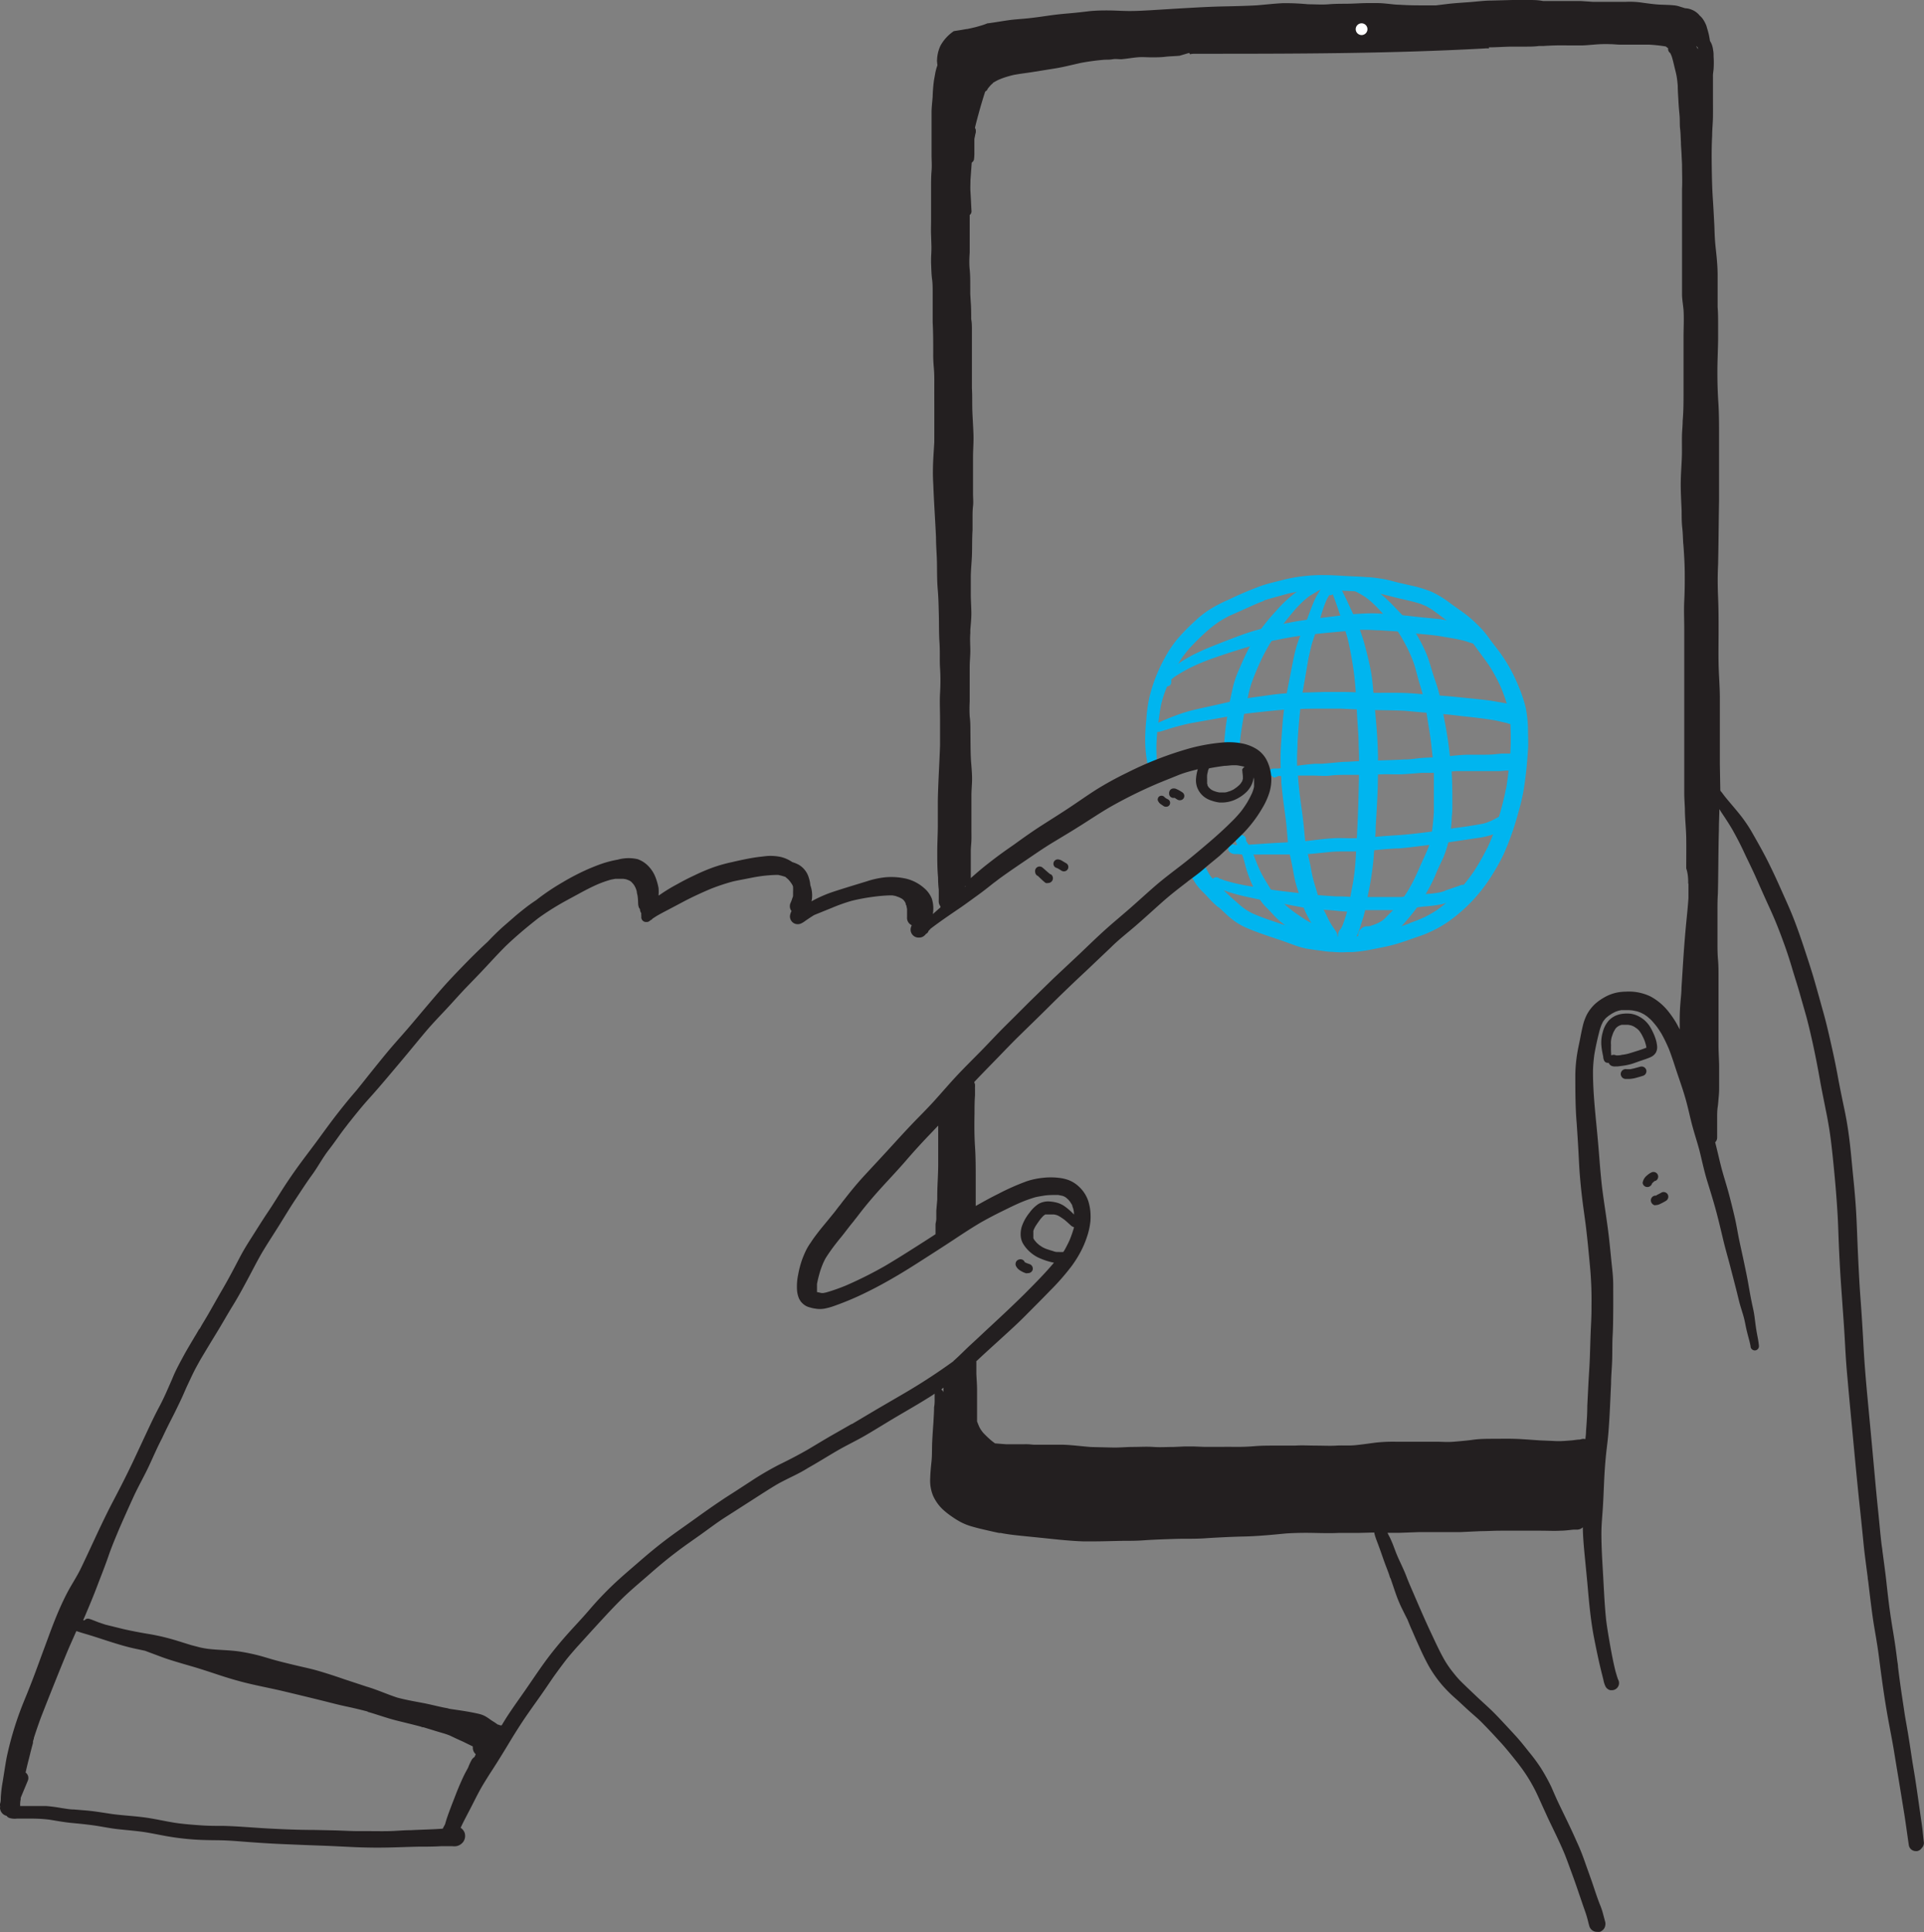 <?xml version="1.0" encoding="UTF-8"?> <svg xmlns="http://www.w3.org/2000/svg" viewBox="0 0 242.68 243.67"><rect x="0" y="0" width="242.68" height="243.67" fill="#808080" stroke="none"/> <defs> <style>.cls-1{fill:#00b5ef;}.cls-2{fill:#231f20;}.cls-3{fill:#fff;}</style> </defs> <g id="Слой_2" data-name="Слой 2"> <g id="Слой_1-2" data-name="Слой 1"> <path class="cls-1" d="M169.35,120.1q-.66,0-1.32-.06c-.56,0-1.12-.11-1.68-.18s-1.06-.14-1.59-.23a11.38,11.38,0,0,1-1.78-.54l-1.51-.54c-1.38-.46-2.78-.91-4.12-1.48a8.37,8.37,0,0,1-2-1.18c-.58-.46-1.1-1-1.65-1.49l0,0-.06,0,0,0,0,0a12.48,12.48,0,0,1-.92-.86c-.29-.31-.57-.63-.88-.93a8.65,8.65,0,0,1-.9-1c-.26-.37-.48-.76-.71-1.14a1.08,1.08,0,0,1,.39-1.46,1.06,1.06,0,0,1,1.45.39,2.1,2.1,0,0,1,.13.26l-.06-.12c.15.28.3.56.47.83s.18.25.28.37.45.47.68.7.53.59.81.87.6.57.9.85l1,.88a9.16,9.16,0,0,0,.86.68c.25.16.51.3.77.44.9.41,1.83.73,2.76,1.05,1.19.4,2.38.79,3.57,1.2.32.1.64.19,1,.26a33.87,33.87,0,0,0,3.47.42h-.09a23.23,23.23,0,0,0,2.36,0,26,26,0,0,0,2.78-.47q.66-.13,1.32-.3c.46-.11.92-.26,1.37-.41l.14,0-.12,0,.25-.09-.12.05,1.22-.43-.08,0,1-.37c.33-.13.65-.28,1-.43.5-.26,1-.54,1.46-.84a15.62,15.62,0,0,0,1.29-1,21.28,21.28,0,0,0,1.65-1.64,24,24,0,0,0,1.76-2.26c.33-.5.63-1,.94-1.55s.54-1,.79-1.47a23.9,23.9,0,0,0,1.07-2.69,40.93,40.93,0,0,0,1.15-4.21l.1-.53,0,.15c.13-.76.23-1.52.32-2.29s.17-1.45.22-2.18a31.47,31.47,0,0,0,0-4.12c0-.45-.09-.89-.17-1.33s-.28-1-.45-1.52-.29-.8-.44-1.19-.34-.78-.53-1.16a20.26,20.26,0,0,0-1.1-1.92c-.38-.55-.78-1.08-1.17-1.61s-.78-1.1-1.22-1.62c-.28-.31-.58-.61-.89-.9s-.63-.52-1-.77-.67-.48-1-.72c-.68-.48-1.33-1-2-1.46l-.64-.37-.7-.29c-.82-.26-1.66-.45-2.51-.64s-1.69-.44-2.55-.62-2-.24-3-.31l-2.93-.14a26.75,26.75,0,0,0-3,0c-.69.06-1.38.15-2.07.28s-1.13.28-1.69.43-1.16.31-1.74.49l-.34.12.12,0c-.75.26-1.47.6-2.19.92s-1.51.68-2.25,1c-.49.26-1,.54-1.43.84s-.79.58-1.17.9a31.85,31.85,0,0,0-2.49,2.44q-.45.54-.87,1.11a23.08,23.08,0,0,0-1.23,2.16,26.19,26.19,0,0,0-1.06,2.57c-.13.4-.24.81-.34,1.22-.13.72-.23,1.44-.33,2.16s-.18,1.53-.22,2.3a16.85,16.85,0,0,0,0,2v.13c0,.27.06.53.1.79l.06.23h0a.61.61,0,0,1,.17.89.71.71,0,0,1-1,.07,1.69,1.69,0,0,1-.37-.73,4.18,4.18,0,0,1-.16-.7,15.4,15.4,0,0,1-.24-2.63,24.11,24.11,0,0,1,.14-2.69,18.7,18.7,0,0,1,.36-2.69,19.74,19.74,0,0,1,2-5.14,14.68,14.68,0,0,1,1.5-2.25c.6-.71,1.24-1.37,1.91-2,.31-.29.62-.58.94-.86l-.09.08A12.46,12.46,0,0,1,153,76.61a18.81,18.81,0,0,1,2-1,44.32,44.32,0,0,1,4.09-1.73c.82-.28,1.68-.48,2.52-.69a19.75,19.75,0,0,1,2.74-.52,20.5,20.5,0,0,1,2.71-.14c.88,0,1.76.06,2.64.11s1.82.07,2.72.15c.47,0,1,.08,1.42.14a11.43,11.43,0,0,1,1.42.26c.43.11.86.23,1.3.33l1.3.3a15.31,15.31,0,0,1,2.75.83A12.93,12.93,0,0,1,183,76.13c.7.51,1.43,1,2.11,1.53.38.31.75.63,1.12,1a12.06,12.06,0,0,1,1,1.05c.29.35.56.72.82,1.09l.77,1a19.52,19.52,0,0,1,1.52,2.27,21.37,21.37,0,0,1,1.23,2.55,18,18,0,0,1,.86,2.57,15.49,15.49,0,0,1,.3,2.81c0,.84.06,1.7,0,2.55s-.13,1.87-.24,2.81-.21,1.71-.36,2.56a27.06,27.06,0,0,1-.66,2.69,34.08,34.08,0,0,1-1.82,5.14,25.45,25.45,0,0,1-1.29,2.35,20.91,20.91,0,0,1-1.58,2.27A19.84,19.84,0,0,1,183,116a13.93,13.93,0,0,1-2.22,1.34c-.38.18-.75.36-1.14.51s-.8.28-1.2.42h0c-.86.3-1.73.62-2.61.86s-1.78.4-2.67.58a19.72,19.72,0,0,1-2.56.36h-.46Z"></path> <path class="cls-1" d="M167.48,119.05a1.07,1.07,0,0,1-.77-.51l-.2-.29c-.2-.3-.41-.6-.6-.92s-.36-.68-.55-1-.42-.75-.61-1.14a10.51,10.51,0,0,1-.48-1.16c-.15-.4-.27-.81-.39-1.21s-.25-.76-.36-1.14c-.25-.83-.37-1.69-.54-2.55s-.38-1.63-.48-2.46-.15-1.74-.24-2.61-.22-1.77-.34-2.66-.22-1.81-.3-2.72l0-.4v0c-.07-.91-.11-1.83-.1-2.74s.07-1.83.14-2.74.12-1.84.23-2.75.26-1.8.43-2.7.32-1.65.48-2.47.34-1.79.55-2.67a15.31,15.31,0,0,1,.89-2.57c.34-.79.64-1.58.94-2.38.17-.46.34-.91.53-1.35a7.46,7.46,0,0,1,.62-1.19,4,4,0,0,1,.47-.61,1.36,1.36,0,0,1,.87-.51.69.69,0,0,1,.62.42.94.94,0,0,1,.06.47v0a.58.58,0,0,1-.64.57h-.05c-.11.18-.22.37-.32.56-.17.4-.32.79-.46,1.2-.33,1-.61,2.11-1,3.15-.17.51-.36,1-.49,1.54s-.26,1.08-.37,1.62l-.45,2.64c-.16.89-.31,1.77-.43,2.66-.24,1.72-.37,3.46-.48,5.2,0,.7-.06,1.39-.06,2.08s0,1.26.09,1.88c.07.78.13,1.56.22,2.34s.21,1.61.32,2.42.2,1.58.27,2.38.15,1.62.31,2.43l0-.14.06.28v0c.1.48.23,1,.33,1.44s.2,1.06.31,1.59.28,1.1.45,1.65.28,1,.44,1.48.29.73.46,1.09l.41.79.35.72a9.78,9.78,0,0,0,.69,1.11c.05.08.11.16.16.25a1,1,0,0,1,.21.76,1,1,0,0,1-.4.7,1.08,1.08,0,0,1-.64.22Z"></path> <path class="cls-1" d="M168.8,118.27a1.15,1.15,0,0,1,.31-1.12l.17-.31c.1-.21.17-.44.25-.66a18.67,18.67,0,0,0,.63-2.18c.09-.46.17-.92.25-1.38s.2-1,.29-1.56c.16-1,.25-2,.31-3s.1-1.9.16-2.85h0V105a.34.34,0,0,1,0,.1c.1-1.82.16-3.63.2-5.45s.09-3.74,0-5.61c0-1.23-.12-2.47-.19-3.71s-.13-2.44-.22-3.66c-.07-.86-.16-1.71-.29-2.56s-.28-1.68-.45-2.51c-.1-.49-.21-1-.35-1.45s-.32-1.06-.5-1.58v0l0-.06v0c-.3-.85-.59-1.7-.89-2.56-.22-.61-.46-1.21-.65-1.83-.12-.37-.16-.9.27-1.08a.56.56,0,0,1,.52,0,1.5,1.5,0,0,1,.24.2,1.56,1.56,0,0,0,.2.16l.07.05h0a.53.53,0,0,1,.29.61.54.54,0,0,1-.21.3c.35.69.69,1.38,1,2.08.4.86.81,1.71,1.16,2.59a20.92,20.92,0,0,1,.83,2.54c.26,1,.49,1.91.68,2.89s.26,1.82.34,2.73.16,1.83.25,2.75c.18,1.89.32,3.77.34,5.67,0,1.47,0,2.93-.06,4.4s-.15,2.86-.23,4.29h0v.16c0,.69-.1,1.39-.15,2.08s-.09,1.5-.17,2.24-.18,1.48-.3,2.21-.27,1.46-.42,2.18c-.08.47-.15.94-.25,1.41a12.06,12.06,0,0,1-.38,1.43c-.15.47-.29.94-.45,1.41a3.47,3.47,0,0,1-.31.68,3.07,3.07,0,0,1-.23.39,1.63,1.63,0,0,1-.39.35,1.48,1.48,0,0,1-.49.16l-.17,0A1.17,1.17,0,0,1,168.8,118.27Z"></path> <path class="cls-1" d="M171.35,118.28a1.16,1.16,0,0,1,.12-.89,1.21,1.21,0,0,1,.84-.57l.27,0c.23,0,.46-.12.69-.19s.39-.16.59-.24l.48-.28.23-.18c.33-.32.64-.67,1-1l0,0,.09-.1,0,0,.05-.06,0,0,0,0c.29-.33.57-.69.85-1s.56-.73.82-1.11a19.79,19.79,0,0,0,1-1.78c.33-.68.62-1.37.93-2.06s.67-1.43.94-2.16c.09-.3.17-.6.23-.9a31.87,31.87,0,0,0,.38-3.37c0-.86,0-1.71,0-2.56s0-1.77,0-2.65c0-.68-.12-1.36-.19-2s-.15-1.5-.26-2.25-.23-1.43-.34-2.15-.22-1.41-.35-2.11-.42-1.66-.67-2.48-.45-1.71-.72-2.55a19.33,19.33,0,0,0-.83-1.93,21.32,21.32,0,0,0-1.22-2.13c-.18-.25-.36-.49-.56-.72l.08.08c-.39-.43-.77-.87-1.15-1.3l0,0,0,0,0,0v0a21.45,21.45,0,0,0-1.69-1.75c-.25-.21-.5-.41-.76-.6a13,13,0,0,0-1.14-.66l-.67-.36-.56-.31h0l0,0,0,0a.72.72,0,0,1-.3-.3.58.58,0,0,1,.08-.58.61.61,0,0,1,.52-.22,1.15,1.15,0,0,1,.35.1h0c.2,0,.4,0,.6,0a.55.55,0,0,1,.49.49c.33.14.66.28,1,.44a8.51,8.51,0,0,1,1.16.7,11.06,11.06,0,0,1,1,.81c.63.57,1.21,1.19,1.79,1.8.33.34.64.67.94,1a10.72,10.72,0,0,1,.76,1.1,19.2,19.2,0,0,1,1.63,3c.44,1,.7,2.15,1.07,3.22.15.43.3.87.43,1.31s.24.86.34,1.3c.19.85.31,1.72.48,2.58s.33,1.75.46,2.63.23,1.85.34,2.77c0,.45.1.9.14,1.35v.06c.06.9.07,1.8.08,2.7,0,.44,0,.88,0,1.31s0,.94-.07,1.41a14.5,14.5,0,0,1-1.09,5.26c-.35.74-.71,1.47-1,2.21a21.07,21.07,0,0,1-1.16,2.27,19.91,19.91,0,0,1-1.4,2.12c-.51.64-1,1.26-1.57,1.87a9.23,9.23,0,0,1-.8.85,5.5,5.5,0,0,1-1,.7,13.69,13.69,0,0,1-2.13.89,1.15,1.15,0,0,1-.31,0A1.2,1.2,0,0,1,171.35,118.28Z"></path> <path class="cls-1" d="M155.31,94.47a1,1,0,0,1-.87-1.12c.06-.69.12-1.38.22-2.06.06-.38.11-.76.16-1.14s.14-.88.22-1.32v0c.16-.76.33-1.52.5-2.29a13.43,13.43,0,0,1,.83-2.3c.33-.78.68-1.56,1.07-2.32.18-.36.4-.71.61-1.06s.44-.73.68-1.08A26.37,26.37,0,0,1,161,77a15.24,15.24,0,0,1,2.61-2.4,12.26,12.26,0,0,1,1.41-.81c.39-.19.79-.34,1.19-.52l.21-.12h0l.14-.1a.56.56,0,0,1,.52,0,.51.51,0,0,1,.21.62,1.09,1.09,0,0,1-.37.4c-.16.13-.35.24-.53.36s-.64.39-1,.6-.56.41-.84.64-.73.69-1.08,1.07a36.44,36.44,0,0,0-2.74,3.55,26.38,26.38,0,0,0-1.49,2.59,33.48,33.48,0,0,0-1.4,3.33,17,17,0,0,0-.44,1.7c-.13.61-.29,1.21-.41,1.81s-.24,1.33-.35,2-.18,1.25-.24,1.87a1,1,0,0,1-1,.89Z"></path> <path class="cls-1" d="M166.87,119l-1.28-.35a7.57,7.57,0,0,1-1.24-.43,8.94,8.94,0,0,1-1.14-.7l-.88-.64-.88-.7a9.14,9.14,0,0,1-.89-.87c-.27-.29-.54-.58-.82-.86a5.53,5.53,0,0,1-.82-1c-.25-.41-.45-.86-.68-1.28a13.69,13.69,0,0,1-.59-1.3,14.28,14.28,0,0,1-.48-1.39c-.13-.47-.24-.94-.39-1.41-.08-.23-.17-.46-.27-.68s-.19-.36-.29-.53a2.26,2.26,0,0,1-.34-.78.71.71,0,0,1,.4-.73.67.67,0,0,1,.52,0h0a.59.59,0,0,1,.37.61s0,0,0,.08h0c.2.3.4.6.57.92a8.28,8.28,0,0,1,.46,1.06c.26.68.52,1.35.84,2,.2.4.42.78.66,1.17s.48.8.73,1.2a4.19,4.19,0,0,0,.26.33c.25.27.53.5.79.76s.52.53.8.79a18,18,0,0,0,1.64,1.23,14.36,14.36,0,0,0,1.24.78l.39.17c.27.08.54.15.81.24l1.18.4a1,1,0,0,1-.4,2A.78.78,0,0,1,166.87,119Z"></path> <path class="cls-1" d="M160.88,98.05l-.2,0a.63.63,0,0,1-.24-.19h0a.46.46,0,0,1-.07-.88,1.4,1.4,0,0,1,.41-.06l.45,0c.77-.08,1.54-.21,2.3-.33s1.58-.21,2.38-.27l.3,0h-.07l.62,0c.9-.07,1.81-.17,2.72-.24h-.07l.26,0h-.12c.61,0,1.23-.07,1.84-.09s1.29,0,1.94-.06c1.25-.06,2.5-.07,3.75-.15h.16c.73,0,1.47-.15,2.2-.2s1.35-.05,2-.09c1.23-.1,2.45-.28,3.69-.31h.94c.3,0,.59,0,.88,0,.54,0,1.08,0,1.61-.06l.84-.08c.33,0,.66,0,1,0l.34,0h-.06a1.15,1.15,0,0,1,.79.12,1.13,1.13,0,0,1,.49.64,1.08,1.08,0,0,1-.88,1.34c-.46.07-.92,0-1.37.06l-.65.05c-.23,0-.46,0-.69,0l-1.5,0c-.55,0-1.1,0-1.65,0s-1.08,0-1.61,0c-.75.06-1.5.17-2.25.22-.35,0-.7,0-1,0s-.73,0-1.09,0c-.77.06-1.53.13-2.3.17s-1.54,0-2.31,0l-2.35.08H170c-.73,0-1.46,0-2.19.09s-1.48,0-2.22,0-1.46,0-2.2,0-1.45.09-2.17.05h0a.45.45,0,0,1-.3.12Z"></path> <path class="cls-1" d="M145.54,92.16a.51.51,0,0,1-.16-.59.47.47,0,0,1,.22-.24h0a.9.9,0,0,1,.21-.08c.42-.16.82-.35,1.23-.52s.79-.32,1.19-.47.83-.3,1.25-.43.87-.25,1.32-.35c.86-.21,1.73-.38,2.59-.58l2.67-.61c.87-.18,1.76-.31,2.64-.43s1.79-.26,2.68-.35,1.86-.13,2.79-.16l2.81-.08c.88,0,1.76,0,2.64,0s1.86.08,2.79.1,1.81,0,2.71,0,1.76,0,2.63.05,1.8.14,2.7.21,1.78.13,2.67.21l2.59.26c.8.09,1.61.16,2.41.28l1.82.32a4.4,4.4,0,0,1,.63.13,2,2,0,0,1,.87.54,1.17,1.17,0,0,1,.09,1.51,1.16,1.16,0,0,1-1.43.31h0c-.49-.1-1-.23-1.46-.33-.79-.14-1.59-.24-2.38-.34s-1.72-.18-2.57-.29c-1.72-.22-3.44-.3-5.16-.47l-1.34-.12c-1.76-.09-3.53-.06-5.29-.14l-2.78-.13c-.89,0-1.77,0-2.65,0-1.56,0-3.11.05-4.66.14-.85.07-1.69.16-2.53.25s-1.81.19-2.71.32-1.74.29-2.6.45l-2.58.46-1.29.23c-.74.16-1.46.35-2.18.55l-1.11.35a5.9,5.9,0,0,1-.6.17,1.24,1.24,0,0,1-.27,0A.52.52,0,0,1,145.54,92.16Z"></path> <path class="cls-1" d="M147.24,86.58a.5.5,0,0,1-.43-.55,2.29,2.29,0,0,1,0-.37,1.48,1.48,0,0,1,.53-1,7.14,7.14,0,0,1,.86-.68c.32-.23.66-.45,1-.66a17.75,17.75,0,0,1,2.15-1.15c.72-.34,1.46-.63,2.19-.92s1.49-.59,2.24-.87,1.51-.56,2.28-.79,1.49-.41,2.25-.58,1.66-.37,2.49-.52c1.56-.3,3.13-.48,4.7-.67.82-.1,1.64-.21,2.46-.3s1.63-.13,2.44-.16,1.61,0,2.41.08,1.53.09,2.29.17,1.57.18,2.36.26,1.53.14,2.29.23a23.23,23.23,0,0,1,2.48.52c.37.09.74.15,1.11.24a4.51,4.51,0,0,1,1,.35,1,1,0,0,1-.78,1.87,3.52,3.52,0,0,1-.43-.13l-.23-.08c-.43-.13-.88-.21-1.32-.31L182,80.29c-1.29-.24-2.61-.29-3.92-.45-.66-.08-1.33-.16-2-.22l-2.07-.13h0c-.55,0-1.11-.06-1.66-.06s-1.16,0-1.73.09h0c-1.61.14-3.21.27-4.81.45-.79.08-1.59.18-2.39.3s-1.58.27-2.36.43l-.43.08c-.62.14-1.24.27-1.85.43s-1.28.35-1.91.54c-1.27.38-2.53.8-3.78,1.23a27.21,27.21,0,0,0-2.9,1.2,22,22,0,0,0-1.94,1.11,4.12,4.12,0,0,0-.41.32l-.11.11,0,0v.15a1.93,1.93,0,0,1,0,.24.5.5,0,0,1-.49.44Z"></path> <path class="cls-1" d="M159.09,107.77c-.63,0-1.27,0-1.9,0-.35,0-.7,0-1-.06l-.45,0a1.08,1.08,0,0,1-.7-.31.53.53,0,0,1,.1-.73.55.55,0,0,1,.23-.11l-.06,0-.05,0h0a.51.51,0,0,1,.53,0h.13c.67,0,1.33,0,2-.06l2.11-.14c1.38-.09,2.76-.14,4.14-.24.67-.06,1.34-.14,2-.22s1.39-.15,2.09-.19,1.39,0,2.08,0,1.35,0,2-.08l2.06-.17h-.11l2.42-.16c1.41-.11,2.81-.29,4.21-.47.69-.1,1.38-.2,2.06-.32s1.4-.19,2.1-.3,1.35-.21,2-.34l.39-.11a7.66,7.66,0,0,0,.93-.4c.3-.15.58-.32.88-.47a.86.86,0,0,1,1.12.46.84.84,0,0,1,0,.66.86.86,0,0,1-.46.46h0l-.75.39q-.42.2-.84.36a9.62,9.62,0,0,1-2.06.47l-2.07.31-2.13.32-2.79.36c-1,.12-1.92.24-2.89.32l-.42,0h.11l-1.13.07c-1.19.1-2.37.24-3.56.31-.6,0-1.2,0-1.79,0s-1.21,0-1.81.06-1.39.14-2.09.21-1.49.1-2.23.11h-4.39Z"></path> <path class="cls-1" d="M171.11,115q-1.16,0-2.31-.12t-2.37-.18c-.73-.06-1.46-.17-2.19-.27L162,114c-.74-.11-1.47-.23-2.21-.37s-1.57-.32-2.36-.49-1.47-.34-2.19-.56l-1.13-.38a5.32,5.32,0,0,1-.69-.3h-.07a.58.58,0,0,1-.58-.64h0s0-.05,0-.07h0a.73.73,0,0,1,.39-.5.6.6,0,0,1,.49,0,1,1,0,0,1,.22.14l.09,0a4.5,4.5,0,0,0,.51.2,22.34,22.34,0,0,0,2.28.57c1.46.27,2.92.51,4.4.71.75.1,1.5.18,2.26.27s1.52.19,2.28.26c1,.09,1.91.15,2.87.21h.08l.33,0h.1c.6,0,1.2.07,1.8.08s1.37,0,2.05,0,1.3,0,1.95,0l.93,0,.92,0c.57-.06,1.13-.15,1.69-.22s1.14-.14,1.72-.18h-.06a11.37,11.37,0,0,0,1.54-.19,6,6,0,0,0,.69-.2l-.09,0,1.78-.61.25-.1a.81.81,0,0,1,1,.43.79.79,0,0,1-.42,1l-.9.3a15.18,15.18,0,0,1-2,.66,15.64,15.64,0,0,1-2.15.29c-.71.06-1.41.19-2.11.3a15.49,15.49,0,0,1-2.25.17h-1.07l-1.12,0c-.55,0-1.1,0-1.65,0Z"></path> <path class="cls-2" d="M129.44,160.58a2.91,2.91,0,0,1-.85-.41,1.27,1.27,0,0,1-.47-.58.65.65,0,0,1,.07-.51.61.61,0,0,1,.38-.25h0a.58.58,0,0,1,.7.38h0l.05,0,.19.09.37.13a.6.6,0,0,1,.36.75.61.61,0,0,1-.56.38Z"></path> <path class="cls-2" d="M131.87,111.34a7.34,7.34,0,0,1-.6-.53l-.25-.24-.09-.09a1,1,0,0,1-.17-.1.6.6,0,0,1-.19-.45v0s0,.06,0,.08a.87.87,0,0,1,0-.28.57.57,0,0,1,.88-.35c.18.14.35.3.52.45s.34.3.52.43l.06,0a.61.61,0,0,1,.16.83.63.63,0,0,1-.52.27A.5.5,0,0,1,131.87,111.34Z"></path> <path class="cls-2" d="M133.9,109.81l-.35-.22-.23-.12a.55.55,0,0,1,.08-1.09,1.11,1.11,0,0,1,.58.19l.54.32a.55.55,0,0,1-.31,1A.56.56,0,0,1,133.9,109.81Z"></path> <path class="cls-2" d="M148.52,100.85l-.36-.23-.06,0a.55.55,0,0,1-.63-.43h0a.17.17,0,0,0,0-.07h0a.63.63,0,0,1,.06-.38.53.53,0,0,1,.41-.3.79.79,0,0,1,.43.06,4.86,4.86,0,0,1,.77.43.54.54,0,0,1,.15.75.54.54,0,0,1-.45.24A.61.61,0,0,1,148.52,100.85Z"></path> <path class="cls-2" d="M146.82,101.69l-.37-.25a1,1,0,0,1-.42-.53.52.52,0,0,1,.15-.44.51.51,0,0,1,.65,0,.28.28,0,0,1,.09.1l.19.13.21.11a.5.5,0,0,1,.22.66.48.48,0,0,1-.44.27A.57.57,0,0,1,146.82,101.69Z"></path> <path class="cls-2" d="M203.17,134.37a.89.89,0,0,1-.27-.34.51.51,0,0,1-.53-.21,1.29,1.29,0,0,1-.15-.48c0-.15-.06-.31-.08-.47A8.46,8.46,0,0,1,202,132a4.73,4.73,0,0,1,.16-1.83,3.46,3.46,0,0,1,.81-1.52,2.88,2.88,0,0,1,.79-.55,3.2,3.2,0,0,1,1-.26,4.49,4.49,0,0,1,.9,0,3.24,3.24,0,0,1,.93.28,4,4,0,0,1,.81.52,3.9,3.9,0,0,1,.66.75,7.1,7.1,0,0,1,.44.81,6.41,6.41,0,0,1,.34.86,4.16,4.16,0,0,1,.18.92,1.4,1.4,0,0,1-.17.78,1.46,1.46,0,0,1-.68.57c-.4.18-.82.31-1.23.45s-.74.27-1.12.39a7.71,7.71,0,0,1-1.16.24l-.62.08-.28,0A1,1,0,0,1,203.17,134.37Zm.06-1.27a.71.71,0,0,1,.62,0c.24,0,.48,0,.71-.07a5.32,5.32,0,0,0,.78-.14c.37-.1.75-.23,1.11-.34s.77-.25,1.15-.4l.06,0a.15.15,0,0,1,0-.07,2.71,2.71,0,0,0-.09-.41,4.76,4.76,0,0,0-.19-.57c-.1-.23-.21-.45-.33-.67a4.38,4.38,0,0,0-.28-.42l-.09-.1a2.09,2.09,0,0,0-.22-.2l-.29-.2a2.1,2.1,0,0,0-.26-.13l-.19-.07-.35-.07c-.13,0-.26,0-.4,0h-.19l-.23,0-.22.07-.2.1-.12.08-.14.12-.11.13-.09.15c-.07.12-.14.25-.2.38l-.18.51a4,4,0,0,0-.09.48,3.27,3.27,0,0,0,0,.54A12.4,12.4,0,0,0,203.23,133.1Z"></path> <path class="cls-2" d="M205,136.07a.64.64,0,0,1-.57-.67.63.63,0,0,1,.75-.56h0l.15,0,.31,0,.46-.1.77-.21a.62.62,0,0,1,.77.38.61.61,0,0,1-.39.76c-.36.11-.72.22-1.09.31a4.34,4.34,0,0,1-.63.09l-.25,0Z"></path> <path class="cls-2" d="M207.19,149.18a1.45,1.45,0,0,1,.54-.93,2.22,2.22,0,0,1,.57-.39.59.59,0,0,1,.52,1.06l-.06,0-.12.07-.15.14a1.14,1.14,0,0,0-.11.11v0a.62.62,0,0,1-.56.46h0A.6.6,0,0,1,207.19,149.18Z"></path> <path class="cls-2" d="M208.72,152a.65.65,0,0,1-.48-.5.6.6,0,0,1,.56-.72h.08l0,0,0,0h0l.07,0-.07,0h0l.13-.06-.07,0a5.54,5.54,0,0,0,.64-.33.6.6,0,0,1,.79.27.61.61,0,0,1-.27.8,6.88,6.88,0,0,1-.66.35,1.3,1.3,0,0,1-.58.17Z"></path> <path class="cls-2" d="M242.67,232.41v0c-.06-.5-.11-1-.16-1.49s-.15-1.13-.23-1.69c-.14-1-.29-2.06-.44-3.09-.1-.69-.2-1.38-.31-2.07s-.23-1.38-.34-2.07c-.2-1.31-.39-2.63-.62-3.94-.11-.64-.23-1.28-.33-1.92l-.3-2c-.2-1.31-.38-2.63-.54-3.94h0c0-.31-.08-.61-.11-.91h0c-.14-1.14-.3-2.27-.49-3.4s-.38-2.35-.53-3.52-.25-2.13-.37-3.19-.3-2.34-.45-3.51a.68.68,0,0,1,0,.14c0-.37-.09-.74-.13-1.1-.15-1.28-.26-2.56-.39-3.84-.15-1.43-.29-2.87-.42-4.31-.25-2.74-.5-5.49-.76-8.23s-.55-5.72-.7-8.6c-.08-1.48-.17-3-.27-4.45s-.2-2.68-.27-4-.15-2.89-.21-4.34-.1-2.73-.18-4.1-.2-2.76-.34-4.14-.26-2.76-.41-4.14-.37-2.92-.67-4.37-.6-2.84-.86-4.27-.52-2.67-.82-4-.62-2.76-1-4.12-.74-2.67-1.12-4-.83-2.69-1.26-4-.88-2.61-1.38-3.9-1.1-2.58-1.67-3.86-1.11-2.44-1.72-3.64-1.32-2.44-2-3.63a19.55,19.55,0,0,0-1.1-1.64c-.41-.54-.85-1.06-1.28-1.57s-.86-1-1.28-1.58l-.22-.27-.06-3.27c0-1.42,0-2.84,0-4.26s0-2.78,0-4.18-.13-2.84-.16-4.27,0-2.81,0-4.21,0-2.76-.06-4.14-.07-2.8,0-4.21c.06-2.67.07-5.34.12-8,0-1.41,0-2.81,0-4.22s0-2.72,0-4.09,0-2.74-.09-4.11-.12-2.57-.12-3.86.07-2.68.09-4c0-.68,0-1.35,0-2s0-1.44-.06-2.16c0-1.33,0-2.65,0-4,0-.75-.05-1.5-.12-2.26s-.15-1.34-.2-2-.07-1.29-.09-1.93l-.09-1.7c-.05-1.06-.14-2.11-.18-3.17s-.06-2.21-.07-3.31,0-2.17.06-3.26c0-.79.09-1.57.1-2.36s0-1.69,0-2.54,0-1.48,0-2.21V9.52c0-.27.06-.53.08-.8a12.37,12.37,0,0,0,0-1.61c0-.26,0-.53-.06-.79a2.91,2.91,0,0,0-.21-.82,3.9,3.9,0,0,0-.19-.35,8.86,8.86,0,0,0-.37-1.62,2.27,2.27,0,0,0-.17-.5,3.85,3.85,0,0,0-.39-.68,2.4,2.4,0,0,0-.38-.4l-.07-.09a2.47,2.47,0,0,0-.88-.62,2.4,2.4,0,0,0-.87-.2l-.74-.23a2.88,2.88,0,0,0-.71-.14c-.6-.06-1.2-.06-1.8-.09s-1.38-.14-2.07-.23a10.74,10.74,0,0,0-2.12-.12c-.71,0-1.43,0-2.14,0s-1.39,0-2.08,0L199.41.13c-.53,0-1.06,0-1.59,0l-1.7,0c-.46,0-.92,0-1.39,0h-.1C194,0,193.41,0,192.8,0l-2,0-2.67.07c-.88,0-1.77.12-2.66.19s-1.82.12-2.73.22l-1.64.2-1,0c-1.18,0-2.36,0-3.53-.08-.53,0-1.06-.08-1.58-.13s-.86-.08-1.28-.08l-1.22,0c-.82,0-1.64.07-2.46.08s-1.64,0-2.46.07-1.71,0-2.56,0a30.44,30.44,0,0,0-3.17-.14c-1.1.05-2.19.18-3.29.27-1.41.08-2.83.11-4.24.14s-2.78.1-4.17.18c-1.68.09-3.36.2-5,.3-.88.05-1.76.1-2.64.1s-1.67-.06-2.5-.07-1.84,0-2.76.11-1.64.19-2.47.26-1.68.16-2.51.28-1.66.24-2.49.33-1.72.13-2.57.25-1.72.28-2.59.39h-.06a7.51,7.51,0,0,1-.75.27l-.63.18c-.39.1-.78.19-1.18.27h0l-.08,0-.62.11-1,.16-.13.1a5.24,5.24,0,0,0-1.55,1.76,4.59,4.59,0,0,0-.34,1.07,5.17,5.17,0,0,0-.07.55.65.65,0,0,0,0,.13.51.51,0,0,0,0,.25,2.21,2.21,0,0,0,.12.68,1.09,1.09,0,0,1,0,.18c0,.54,0,1.07,0,1.61s0,1,0,1.58c0,.34,0,.68,0,1s0,.76,0,1.14c0,.84,0,1.68,0,2.53s.06,1.66.07,2.5,0,1.66-.09,2.49c0,1.11-.12,2.22-.14,3.34s0,2.24,0,3.35-.13,2.12-.16,3.18,0,2.22,0,3.33,0,2.1,0,3.15,0,2.13,0,3.2,0,2.21,0,3.31-.06,2.29-.11,3.43-.07,2.14,0,3.21,0,2.24,0,3.36-.11,2.31-.17,3.46-.07,2.2,0,3.3c.08,2.21.24,4.42.34,6.64,0,1.06.1,2.13.12,3.19s0,2.26.1,3.39.11,2.16.14,3.24,0,2.31.08,3.46,0,2.15.07,3.23.06,2.1,0,3.16,0,2.16,0,3.25,0,2.23,0,3.35c-.08,2.29-.23,4.57-.28,6.86,0,1.07,0,2.14,0,3.21s-.07,2.2-.07,3.31,0,2.16.1,3.25q0,.78.09,1.56c0,.39,0,.78,0,1.18a.61.61,0,0,0,0,.14,1.06,1.06,0,0,0,.21.76v.14l-.17.14-.79.7v0a4.08,4.08,0,0,0-.12-1.93,3.38,3.38,0,0,0-.93-1.31,5.31,5.31,0,0,0-2.29-1.22,8.54,8.54,0,0,0-2.57-.19,11.2,11.2,0,0,0-2.43.52l-2.26.69c-.79.25-1.58.49-2.36.76a16.89,16.89,0,0,0-2.22,1l-.12.07.06-.37a3.75,3.75,0,0,0-.21-1.66h0a3.88,3.88,0,0,0-.18-.9,2.81,2.81,0,0,0-1.29-1.69,4.75,4.75,0,0,0-.81-.33,4.36,4.36,0,0,0-1.46-.65,6.36,6.36,0,0,0-1.37-.13c-.4,0-.79.07-1.19.11s-.82.11-1.23.18c-.78.14-1.56.31-2.33.49a19.35,19.35,0,0,0-2.37.66,24.48,24.48,0,0,0-2.36,1c-.76.35-1.51.74-2.24,1.15a20.87,20.87,0,0,0-2.13,1.3l-.18.12v-.1a6.11,6.11,0,0,0,0-.74c0-.18-.06-.36-.1-.55a7.25,7.25,0,0,0-.27-.87,4.14,4.14,0,0,0-.91-1.45,3.46,3.46,0,0,0-1.37-.89,5.12,5.12,0,0,0-2.49.06,14.16,14.16,0,0,0-1.79.44c-.61.2-1.21.44-1.81.69a29.07,29.07,0,0,0-3.33,1.71,28.67,28.67,0,0,0-3.27,2.19l-.07.06c-.3.2-.58.39-.87.6l-.14.1-.35.27c-.5.39-1,.79-1.48,1.21l-1.39,1.21c-.47.42-.91.85-1.36,1.3l-.58.6c-.77.71-1.52,1.44-2.26,2.18-.88.9-1.76,1.8-2.62,2.73s-1.77,2-2.62,3-1.68,2-2.54,3-1.67,1.88-2.48,2.85-1.73,2.12-2.59,3.19c-.45.58-.92,1.15-1.37,1.72l-.13.15c-.8.92-1.57,1.87-2.32,2.83s-1.55,2.06-2.31,3.1-1.5,2-2.24,3-1.5,2.09-2.2,3.17-1.3,2.08-2,3.12-1.37,2.12-2.05,3.19c-.34.53-.68,1.07-1,1.62s-.58,1.06-.86,1.59c-.58,1.11-1.17,2.22-1.8,3.3s-1.24,2.18-1.87,3.27c-.26.45-.53.89-.8,1.34l-.17.31.07-.12-.18.3,0-.06-.54.93.06-.12c-.53.91-1.08,1.8-1.58,2.73s-1,1.84-1.37,2.79c-.52,1.17-1,2.33-1.61,3.47s-1.1,2.19-1.62,3.3-1.06,2.27-1.59,3.4-1.14,2.36-1.74,3.53-1.11,2.11-1.64,3.18-1.08,2.23-1.6,3.35-1.11,2.39-1.68,3.58S9,199.85,8.41,201s-1.06,2.23-1.52,3.38-.84,2.23-1.26,3.35-.87,2.38-1.32,3.57S3.46,213.49,3,214.6a41.42,41.42,0,0,0-2.15,7c-.22,1.14-.37,2.3-.57,3.44-.09.53-.14,1.07-.18,1.61,0,.26,0,.52-.08.79s0,.28,0,.41a.19.19,0,0,1,0,.08v0H0A1.07,1.07,0,0,0,.83,229h0a.72.72,0,0,0,.3.25,2.28,2.28,0,0,0,1,.1l.84,0c.37,0,.75,0,1.12,0a18.7,18.7,0,0,1,2.12.13c1,.16,1.89.33,2.85.42s1.86.18,2.79.31,2,.36,3,.47,2,.19,3,.32,2.16.39,3.25.58a32.19,32.19,0,0,0,3.4.41c1,.07,2,.08,2.94.09s1.78.06,2.67.13c1.88.15,3.76.28,5.65.36l2.9.12,2.73.1,2.93.14c1,.05,1.92.07,2.88.08h.57c1.7,0,3.39-.09,5.09-.12.93,0,1.85,0,2.77-.06l1.27,0h.14a2,2,0,0,0,.49,0,1.39,1.39,0,0,0,.93-.59,1.31,1.31,0,0,0,.15-1.09,1.29,1.29,0,0,0-.51-.64l.24-.51c.26-.52.54-1.05.81-1.57.53-1,1.05-2.1,1.63-3.11.42-.71.86-1.41,1.31-2.1.74-1.14,1.45-2.3,2.15-3.46s1.46-2.37,2.25-3.51,1.59-2.23,2.36-3.36c.4-.58.78-1.16,1.2-1.74s.82-1.12,1.24-1.67,1.11-1.35,1.7-2l1.76-1.94c1.15-1.25,2.28-2.5,3.48-3.7s2.34-2.13,3.54-3.18,2.32-2,3.53-2.91c1-.77,2.09-1.51,3.14-2.26s2-1.48,3.1-2.18,2.15-1.38,3.23-2.07,2.1-1.36,3.17-2l.35-.2c.6-.32,1.21-.62,1.82-.92s1.22-.62,1.82-1c1.23-.69,2.42-1.44,3.64-2.15S108,181.7,109.2,181s2.49-1.51,3.74-2.25,2.36-1.37,3.52-2.08c.48-.3,1-.6,1.43-.91a1.49,1.49,0,0,0,0,.21s0,.05,0,.08a1.94,1.94,0,0,0,0,.24h0v0a.31.31,0,0,0,0,.1v.06c0,.34,0,.67-.07,1,0,.62-.05,1.24-.08,1.87-.06.84-.12,1.69-.16,2.54s0,1.66-.09,2.49-.14,1.39-.16,2.08a5,5,0,0,0,.36,2.2,5.57,5.57,0,0,0,.62,1.05,5.48,5.48,0,0,0,.88.92,9.65,9.65,0,0,0,.9.68,9.9,9.9,0,0,0,1.12.69,7.33,7.33,0,0,0,1.27.51c.41.12.82.23,1.24.33.77.18,1.53.36,2.31.52h.2c.86.17,1.74.27,2.62.36l2.67.27c1.71.18,3.41.37,5.13.43h1.13c1.31,0,2.63-.05,3.94-.07.82,0,1.64,0,2.47-.06s1.68-.1,2.52-.13,1.81-.07,2.71-.07,1.72,0,2.58-.06,1.66-.1,2.49-.14,1.7-.07,2.56-.09,1.77-.08,2.65-.15,1.68-.15,2.52-.23c1.1-.07,2.19-.09,3.29-.07s2.28.06,3.42,0l2.52,0,1.9-.05a.3.3,0,0,0,0,.1,9,9,0,0,0,.28.88c.12.31.23.61.34.91.23.62.44,1.25.66,1.86s.44,1.13.63,1.7c0,.08.05.15.07.23a1,1,0,0,0,.08.14c.08.25.17.51.26.77.22.65.43,1.3.69,1.94.13.31.26.62.41.93l.46.93.3.59c.2.48.4,1,.61,1.44.32.76.66,1.51,1,2.26s.73,1.55,1.15,2.29a15.62,15.62,0,0,0,1.57,2.22,16.81,16.81,0,0,0,1.79,1.79c.61.55,1.21,1.13,1.83,1.68s1.16,1,1.71,1.59c.38.38.75.78,1.12,1.17l1.16,1.26c.72.82,1.4,1.67,2.07,2.52l.11.15h0a20.08,20.08,0,0,1,1.42,2.12c.21.37.42.75.61,1.13s.38.8.56,1.2c.33.74.67,1.47,1,2.2.72,1.52,1.47,3,2.12,4.57.29.72.55,1.46.82,2.19s.53,1.46.78,2.19.47,1.37.7,2.05l.33.94c.1.3.19.6.27.91s.13.53.21.8a1,1,0,0,0,1,.71,1.25,1.25,0,0,0,.32,0,1.06,1.06,0,0,0,.6-.52,1.14,1.14,0,0,0,.06-.81c-.13-.46-.24-.93-.38-1.38s-.29-.76-.43-1.15c-.33-.88-.61-1.79-.92-2.67s-.57-1.59-.85-2.39-.62-1.66-1-2.47c-.68-1.56-1.44-3.08-2.18-4.62-.36-.74-.68-1.49-1-2.23a23.91,23.91,0,0,0-1.31-2.38,21.63,21.63,0,0,0-1.51-2.05c-.51-.64-1-1.27-1.55-1.88s-1.12-1.22-1.68-1.82-1.14-1.22-1.75-1.79-1.2-1.1-1.79-1.66-1.14-1.08-1.7-1.63-.8-.87-1.17-1.33-.74-1-1.07-1.57c-.61-1.08-1.12-2.21-1.65-3.33-.73-1.55-1.41-3.12-2.09-4.7-.34-.8-.7-1.59-1-2.38s-.65-1.51-1-2.27-.52-1.31-.8-2c-.15-.35-.3-.7-.47-1l-.14-.29,1.46,0,2.5-.09c.73,0,1.47,0,2.2,0,1,0,2,0,3,0l2.58-.12c.84,0,1.68-.06,2.51-.06s1.7,0,2.55,0,1.7,0,2.55,0,1.65.05,2.48,0c.54,0,1.08-.08,1.62-.13h.48a1.09,1.09,0,0,0,.71-.3l0,0c0,.86.07,1.72.14,2.58.16,1.76.35,3.51.5,5.27.09,1,.18,2,.3,3s.27,2.06.47,3.08.41,2.05.64,3.08q.17.75.36,1.5l.18.72a3.22,3.22,0,0,0,.26.83.93.93,0,0,0,.62.49l.19,0a.93.93,0,0,0,.51-.16.9.9,0,0,0,.26-1.22c-.12-.34-.21-.67-.31-1-.26-1.05-.47-2.12-.66-3.19s-.38-2.17-.52-3.26c-.19-1.8-.27-3.61-.37-5.41s-.23-3.67-.23-5.51c0-1.08.11-2.16.18-3.24s.11-2.2.16-3.3.11-2,.21-3.08.25-2.05.33-3.07c.17-2.07.24-4.14.34-6.21,0-1,.11-2,.14-3.05s0-2,.06-3.06.06-2.06.07-3.09,0-2.18,0-3.27-.13-2-.23-3-.2-2.06-.32-3.08c-.24-2.06-.59-4.11-.85-6.16-.09-.77-.16-1.54-.23-2.3-.09-1.06-.17-2.11-.26-3.17s-.19-2.07-.29-3.1c-.19-2-.37-4-.37-6,0-.73.07-1.45.16-2.17.18-1.08.42-2.15.7-3.2.06-.2.13-.39.2-.59l.19-.4a2.48,2.48,0,0,1,.19-.26,2.62,2.62,0,0,1,.22-.25l.29-.24.42-.28a5.28,5.28,0,0,1,.53-.27l.33-.11.34-.07c.22,0,.43,0,.65,0s.59,0,.88.06l.48.1.4.14.46.23.39.27.47.41c.23.24.44.49.65.75s.47.67.68,1a20,20,0,0,1,.91,1.86c.43,1.07.76,2.18,1.13,3.27s.77,2.23,1.08,3.37.51,2.15.8,3.21.6,2,.87,3c.33,1.31.6,2.64,1,3.93s.8,2.58,1.15,3.89c.3,1.14.57,2.28.84,3.42s.58,2.19.87,3.29c.21.83.43,1.65.64,2.48.17.65.33,1.31.5,2s.37,1.25.55,1.88.24,1.06.36,1.6.25,1,.39,1.54c.06.24.12.48.16.72a.2.2,0,0,0,0,.07v0a.55.55,0,0,0,.62.42.54.54,0,0,0,.43-.55v0h0a9.87,9.87,0,0,0-.16-1.09c-.08-.42-.16-.84-.22-1.26s-.12-.91-.18-1.37-.15-.88-.25-1.32c-.2-.91-.36-1.82-.52-2.74s-.35-1.81-.54-2.72-.42-1.91-.62-2.87-.36-2-.58-2.93-.48-2-.75-3-.58-1.95-.85-2.94-.55-2.3-.85-3.45a.84.84,0,0,0,.25-.6c0-.73,0-1.45,0-2.18h0l0-.27h0c0-.47,0-.94.07-1.41s.08-.81.12-1.22a10.8,10.8,0,0,0,.06-1.27c0-.85,0-1.7,0-2.55s-.08-1.84-.08-2.75,0-1.82,0-2.72c0-.64,0-1.27,0-1.91l0-2c0-.71,0-1.41,0-2.12s0-1.34-.06-2-.07-1.34-.07-2,0-1.45,0-2.17,0-1.34,0-2,0-1.44.05-2.16c.07-2.69.05-5.38.13-8.07,0-.87.05-1.75.06-2.62.14.23.28.45.43.67.42.63.83,1.26,1.21,1.91.51.91,1,1.84,1.43,2.77s1,2.06,1.47,3.11.84,1.9,1.27,2.85.86,1.87,1.26,2.83.79,2,1.15,3,.68,2,1,3.08.63,2,.91,3,.61,2.11.9,3.17c.66,2.55,1.19,5.14,1.65,7.74.23,1.3.5,2.58.75,3.86.15.72.28,1.43.4,2.16s.18,1.21.26,1.82c.18,1.51.33,3,.47,4.53s.24,2.85.33,4.27.12,2.77.18,4.16.13,2.79.22,4.18.19,2.67.28,4c.11,1.5.21,3,.29,4.5s.17,2.77.3,4.16c.25,2.87.53,5.74.8,8.62s.53,5.57.83,8.35c.14,1.31.27,2.62.4,3.93s.34,2.81.52,4.21h0c0,.19.05.38.07.56l.24,2c.16,1.29.32,2.58.54,3.86s.43,2.53.59,3.79c.33,2.58.68,5.17,1.15,7.73.24,1.33.51,2.65.73,4s.43,2.62.65,3.94l.66,4.06c.2,1.29.37,2.58.56,3.86a.89.89,0,0,0,.88.73l.16,0a.89.89,0,0,0,.57-.37A.94.94,0,0,0,242.67,232.41ZM125.12,10.5l-.05.05h0Zm-3.4,101.23h.08l-.09.08A.22.22,0,0,0,121.72,111.73Zm-1.2-24.49c0-.15,0-.3,0-.46,0-.49,0-1,0-1.47,0,.55,0,1.1,0,1.65s0,1.09,0,1.64,0,1,0,1.45c0-.76,0-1.51,0-2.27Zm-40.83,24h0ZM59.85,221.58a1.17,1.17,0,0,0-.35.35,7.58,7.58,0,0,0-.46,1l-.31.57c-.23.43-.43.88-.63,1.33-.41.91-.74,1.84-1.11,2.76-.17.46-.35.92-.51,1.38s-.24.72-.34,1.09l-.3.56c-1.34.1-2.68.12-4,.19-.94,0-1.87.1-2.8.12s-1.78,0-2.66,0l-1.07,0c-1,0-2-.06-2.94-.09l-2.76-.06c-1.9,0-3.81-.08-5.71-.18s-3.77-.28-5.65-.33c-.92,0-1.84,0-2.76-.06s-1.95-.14-2.92-.26l-.49-.07h0c-1.34-.21-2.65-.53-4-.7s-2.6-.23-3.89-.4c-1.09-.16-2.17-.35-3.26-.45l-1.6-.13c-.53,0-1.05-.11-1.57-.18a19,19,0,0,0-2-.26c-.65,0-1.31,0-2,0H3.54c-.34,0-.67,0-1,0,0-.28,0-.55.07-.82a1.55,1.55,0,0,1,0-.21l.18-.44c.24-.58.49-1.16.73-1.75a.86.86,0,0,0-.29-1c.13-.6.27-1.19.43-1.78.1-.41.2-.83.31-1.24.06-.24.13-.48.19-.72,0-.05,0-.11,0-.16s.07-.26.11-.38v0h0v-.07c.26-.82.54-1.63.83-2.43.19-.5.39-1,.58-1.49.92-2.33,1.85-4.66,2.82-7,.16-.38.33-.77.5-1.15l.63-1.42.25.08c.45.15.92.28,1.38.42.92.28,1.83.59,2.75.88s2,.62,3.09.85l1.18.25,1.5.56c.47.18.93.35,1.39.5s.88.28,1.32.41c.85.26,1.7.49,2.54.75s1.77.57,2.65.86,1.87.59,2.82.84c1.75.46,3.55.78,5.31,1.2s3.54.85,5.31,1.29c.86.22,1.71.44,2.57.62s1.85.42,2.77.66l-.15,0,.44.12-.15,0,.14,0c1.1.33,2.19.72,3.31,1s2.1.51,3.14.79l-.07,0,.2.05h0l.09,0,1.73.53c.53.16,1.07.3,1.59.51l.8.38.86.39,1.25.61a1.48,1.48,0,0,0,0,.21,1.07,1.07,0,0,0,.37.77ZM119,175.89a1.06,1.06,0,0,0,0-.31.56.56,0,0,0-.28-.34L119,175C119,175.29,119,175.59,119,175.89Zm1.27-4.23a75.39,75.39,0,0,1-6.33,4.12l-3.33,1.94-3.15,1.87h0l-.05,0,0,0h0l-2.78,1.59c-.89.52-1.78,1.06-2.67,1.59-1.21.7-2.45,1.34-3.7,1.95a39,39,0,0,0-3.64,2.14l-1.86,1.21c-.62.4-1.25.79-1.86,1.21-1.2.8-2.37,1.64-3.54,2.48s-2.35,1.65-3.49,2.52-2.23,1.78-3.31,2.72-2.2,1.88-3.24,2.87-2.07,2.08-3,3.17-1.9,2.09-2.83,3.14-1.92,2.25-2.79,3.45-1.65,2.38-2.47,3.56-1.59,2.24-2.34,3.4c-.2.32-.4.64-.61,1l-.18,0-.23-.09-.07,0-.37-.26-.43-.27c-.2-.14-.4-.29-.61-.42a3.11,3.11,0,0,0-1-.41c-1.15-.27-2.31-.43-3.47-.6h0l-.42-.07.16,0c-1.13-.18-2.24-.5-3.36-.71s-2.14-.39-3.19-.67c-1.29-.42-2.55-1-3.85-1.38l-2.88-.95c-1-.35-2.05-.69-3.09-1s-2-.5-3-.74-1.92-.46-2.88-.73c-.69-.2-1.38-.42-2.08-.59s-1.44-.32-2.18-.43c-1.33-.19-2.68-.17-4-.34-.34-.05-.69-.11-1-.19l-1-.26c-.84-.25-1.67-.53-2.52-.77a27.18,27.18,0,0,0-3.1-.68c-1-.17-2-.36-3-.59l-2.23-.55-.81-.27-.72-.28c-.15-.06-.31-.12-.48-.17a.61.61,0,0,0-.4,0,.54.54,0,0,0-.22.17l-.07,0-.11,0c.1-.23.19-.46.29-.68.5-1.18,1-2.37,1.45-3.56s1-2.55,1.44-3.83.9-2.34,1.38-3.5c.59-1.35,1.19-2.69,1.79-4s1.36-2.62,2-4c.52-1.12,1-2.24,1.58-3.35.27-.57.54-1.14.82-1.7s.55-1.07.82-1.62.56-1.14.83-1.72.5-1.15.77-1.72.52-1.12.8-1.68.58-1.08.88-1.62a1.74,1.74,0,0,0,.11-.18c.64-1.07,1.28-2.13,1.93-3.19s1.31-2.24,2-3.36,1.26-2.18,1.85-3.28,1.13-2.17,1.73-3.22c.74-1.26,1.55-2.47,2.32-3.71.66-1.06,1.3-2.13,2-3.18s1.35-2.07,2.08-3.07S40.7,146,41.48,145s1.43-2,2.16-2.92c.16-.21.32-.43.49-.63.79-1,1.6-2,2.44-2.93s1.67-1.9,2.48-2.86,1.59-1.88,2.37-2.82S53,130.92,53.78,130s1.7-1.87,2.56-2.79,1.65-1.83,2.51-2.72,1.66-1.71,2.47-2.58,1.61-1.74,2.45-2.58c1.22-1.17,2.51-2.26,3.84-3.31l.15-.12,0,0,.1-.08c.81-.59,1.64-1.13,2.5-1.64s1.67-.93,2.51-1.39,1.69-.91,2.57-1.29a13.84,13.84,0,0,1,1.64-.57l.53-.1.58,0,.44,0,.35.06.31.12.17.08.15.11a.46.46,0,0,1,.07.07l.22.24.15.23.12.24a4,4,0,0,1,.15.45c0,.18.07.37.1.56s.05.43.06.65,0,.44.06.66a.74.74,0,0,0,.18.35.92.92,0,0,0,.09.39.57.57,0,0,0,.08.13,1.09,1.09,0,0,0,0,.31s0,.06,0,.09a.13.13,0,0,1,0,.06.61.61,0,0,0,.48.64l.12,0a.63.63,0,0,0,.19,0,.66.66,0,0,0,.35-.21.54.54,0,0,0,.27-.2c.24-.16.48-.32.73-.46.55-.31,1.1-.59,1.65-.88l1.72-.91c1.08-.56,2.19-1.07,3.31-1.54a26.24,26.24,0,0,1,2.72-.9c.59-.14,1.19-.24,1.79-.36s1.2-.24,1.8-.32,1.22-.13,1.83-.15l.32,0,.45.11.43.13.37.32.21.24c.1.14.2.27.29.42a2.56,2.56,0,0,1,.11.24s0,0,0,.08a5.21,5.21,0,0,1,0,.55c0,.14,0,.28,0,.41s0,.25-.07.37a5.17,5.17,0,0,1-.18.51l-.06.14a1,1,0,0,0,0,.85.71.71,0,0,0,.12.18s0,0,0,0a1.9,1.9,0,0,0-.2.61,1,1,0,0,0,.43.89,1,1,0,0,0,.93.09,2.5,2.5,0,0,0,.5-.29c.39-.28.79-.54,1.19-.79l2.27-.92a21.63,21.63,0,0,1,2.45-.87,24.6,24.6,0,0,1,2.8-.52h0a19.46,19.46,0,0,1,2-.17l.34,0,.39.07.47.17.3.15.12.08.11.09.11.13.11.16a1.3,1.3,0,0,0,.08.17c0,.08,0,.16.08.24l.09.46c0,.14,0,.28,0,.42s0,.41,0,.62a1,1,0,0,0,.59,1,1.46,1.46,0,0,0-.07.19,1,1,0,0,0,1,1.37,1,1,0,0,0,.45-.1,1.09,1.09,0,0,0,.41-.36.59.59,0,0,0,.34-.41l.21-.17-.06,0c1.29-1,2.64-1.9,4-2.83.7-.49,1.39-1,2.07-1.49s1.32-1,2-1.54c.2-.14.39-.29.58-.44,1.12-.82,2.27-1.6,3.42-2.38s2.34-1.61,3.56-2.34l1.77-1.07c.62-.37,1.23-.76,1.84-1.14,1.1-.7,2.19-1.42,3.32-2.09a58.56,58.56,0,0,1,6.25-3.1c.82-.34,1.64-.66,2.47-1s1.67-.55,2.52-.77h0a1.21,1.21,0,0,0-.05.18,5.24,5.24,0,0,0-.16.88,2.66,2.66,0,0,0,.14,1.25,2.75,2.75,0,0,0,.84,1.15,3.06,3.06,0,0,0,1,.51,4.52,4.52,0,0,0,1,.23l.34,0a4.15,4.15,0,0,0,1.55-.34,4.94,4.94,0,0,0,1.49-1,3.13,3.13,0,0,0,.84-1.49,1.94,1.94,0,0,0,.06-.4l0,.07a2.38,2.38,0,0,1,.05.26c0,.1,0,.21,0,.32s0,.32,0,.49-.06.32-.1.47-.1.29-.16.44a13,13,0,0,1-.61,1.17c-.19.31-.4.62-.61.91s-.42.52-.64.77-.47.51-.72.75c-1,1-2,1.89-3.07,2.8s-2.17,1.84-3.3,2.71-2.24,1.7-3.3,2.62-2.08,1.86-3.13,2.78-2.17,1.84-3.22,2.79-2.13,2-3.18,3l-3.2,3-3.08,3c-1,1-2,2-3.06,3.05s-2,2.08-3,3.1-2,2-3,3.06-2,2.24-3,3.34-1.93,2-2.88,3-2,2.16-3,3.25-1.92,2.07-2.88,3.11-1.81,2.08-2.65,3.17l.09-.13-.35.46a1.47,1.47,0,0,0,.1-.13l-.13.17-.15.2c-.1.11-.19.23-.28.35h0l-.3.39.1-.12c-.65.82-1.32,1.62-2,2.45-.42.54-.85,1.09-1.22,1.67a7,7,0,0,0-.6,1c-.16.33-.3.67-.43,1a12.17,12.17,0,0,0-.55,2.05,7.29,7.29,0,0,0-.14,1.92,3.29,3.29,0,0,0,.27,1.11c.06.11.13.22.2.33a2.48,2.48,0,0,0,.32.33,1.94,1.94,0,0,0,.82.42,4.52,4.52,0,0,0,.73.16,3.38,3.38,0,0,0,1.1,0,8.24,8.24,0,0,0,1.35-.38,36.3,36.3,0,0,0,4-1.7c1.33-.65,2.63-1.37,3.9-2.12s2.31-1.42,3.45-2.15,2.39-1.53,3.57-2.31,2.3-1.52,3.49-2.22c.87-.49,1.74-.95,2.64-1.39s1.65-.82,2.51-1.18a17.75,17.75,0,0,1,1.73-.61c.37-.08.74-.14,1.11-.2s.8-.07,1.2-.08l.55,0,.54.11.19.07.12.06.15.1.29.26.2.24.2.31a2,2,0,0,1,.1.21c0,.12.08.25.11.37a4,4,0,0,1,.09.48c0,.09,0,.17,0,.26a3.83,3.83,0,0,0-.28-.29,7.89,7.89,0,0,0-.76-.65,3.16,3.16,0,0,0-.92-.5,4.47,4.47,0,0,0-1-.2,2.48,2.48,0,0,0-1.49.29,4.26,4.26,0,0,0-1.14,1.1,5.63,5.63,0,0,0-1,1.8,3.4,3.4,0,0,0-.13,1.05,2.37,2.37,0,0,0,.23.94,4.21,4.21,0,0,0,.28.45,4.73,4.73,0,0,0,1.6,1.38,8.57,8.57,0,0,0,1.84.65l.25.05c-1.14,1.36-2.39,2.61-3.64,3.87-1.45,1.44-2.94,2.83-4.44,4.22-.77.71-1.53,1.44-2.31,2.15S121,171,120.24,171.66Zm36.43-74.52c0,.27.06.54.07.81v.14l0,.13a1.87,1.87,0,0,1-.07.22c0,.08-.07.15-.11.22l-.1.15-.15.17c-.12.11-.24.22-.37.32l-.39.27-.36.17-.43.14a1.59,1.59,0,0,1-.3.06l-.32,0-.37,0-.37-.08-.37-.13-.22-.11-.1-.07a1.54,1.54,0,0,1-.19-.17,1.14,1.14,0,0,1-.11-.11l-.13-.21a.36.36,0,0,1,0-.09.78.78,0,0,1-.05-.14,2.56,2.56,0,0,1,0-.27,1.93,1.93,0,0,1,0-.24,5.46,5.46,0,0,1,0-.58,2.71,2.71,0,0,1,.09-.41c0-.15.09-.29.14-.43.65-.13,1.3-.23,2-.32.32,0,.64-.06,1-.07s.58,0,.87.06.42.08.63.14A.62.62,0,0,0,156.67,97.14ZM118,154.48c0,.3,0,.6,0,.89v.28c-.93.61-1.86,1.2-2.79,1.79-1.16.74-2.33,1.47-3.51,2.17a50.31,50.31,0,0,1-5,2.51,24.12,24.12,0,0,1-2.47.87l-.39.08h-.22l-.49-.11-.08,0v-.06c0-.09,0-.18,0-.27s0-.47,0-.7c.09-.5.22-1,.36-1.49a12.19,12.19,0,0,1,.42-1.15c.1-.21.2-.42.31-.62.37-.59.77-1.15,1.19-1.7.25-.32.5-.64.76-.95.53-.65,1-1.31,1.58-2a.86.86,0,0,0,.07-.1l.14-.18.1-.12.64-.83c.86-1.1,1.77-2.15,2.71-3.18s2-2.15,2.94-3.24,1.86-2.1,2.83-3.12c.42-.43.83-.87,1.24-1.3,0,.38,0,.77,0,1.15,0,1.22,0,2.44,0,3.65,0,1.38-.12,2.76-.12,4.14v.39l-.12,1.39c0,.31,0,.63,0,1S118,154.19,118,154.48Zm17.46.27c0,.14-.06.27-.1.4-.11.37-.24.72-.38,1.08s-.43.92-.67,1.36c-.06.1-.12.2-.19.3h0a4.26,4.26,0,0,1-.61,0h-.2c-.22,0-.43-.1-.64-.16s-.56-.17-.84-.28c-.13-.06-.26-.12-.38-.19l-.36-.24-.32-.28-.25-.29-.12-.17-.06-.13,0-.07V156c0-.07,0-.14,0-.21s0-.26,0-.39l0-.18.08-.21.15-.3c.2-.32.41-.62.63-.92.11-.14.23-.27.35-.4a.81.81,0,0,1,.14-.12l.15-.11.07,0,.06,0,.2,0h.29l.48,0,.29.06.21.08.17.09a8.09,8.09,0,0,1,.68.46c.28.23.54.48.81.72A.82.82,0,0,0,135.43,154.75Zm77.51-43.31c0,.6,0,1.21,0,1.81-.09,1.36-.25,2.72-.37,4.08s-.2,2.42-.28,3.64-.15,2.4-.23,3.6c0,.62-.08,1.24-.13,1.86s-.08,1.15-.09,1.72,0,1.12,0,1.68c-.15-.29-.3-.58-.46-.86a12.24,12.24,0,0,0-.88-1.29,7.34,7.34,0,0,0-2.32-2,6.26,6.26,0,0,0-3.13-.62,6.14,6.14,0,0,0-1,.09,5.36,5.36,0,0,0-1.52.52,7.85,7.85,0,0,0-.73.44,5.79,5.79,0,0,0-.57.44,5.11,5.11,0,0,0-1.08,1.36,6.39,6.39,0,0,0-.54,1.48c-.12.51-.22,1-.32,1.53s-.21,1-.3,1.48a18.49,18.49,0,0,0-.32,3.15c0,2.07,0,4.14.18,6.21.07,1.06.14,2.13.2,3.2s.1,2.07.18,3.11.19,2.13.32,3.19.29,2.15.43,3.22c.21,1.7.37,3.41.53,5.12a46.4,46.4,0,0,1,.2,5.14v.38c0,1-.07,2.06-.11,3.09s-.06,2-.1,3.05-.11,2-.17,3.05l-.15,3c0,1.06-.08,2.12-.16,3.18,0,.34-.05.68-.08,1a1,1,0,0,0-.48,0l-.24.06c-.32,0-.65.07-1,.1l-.9.07h0a10.87,10.87,0,0,1-1.51,0l-1.64-.07-.73-.05c-.88-.06-1.75-.13-2.63-.15s-1.59,0-2.39,0-1.75,0-2.62.12-1.63.18-2.45.25-1.52,0-2.28,0-1.74,0-2.61,0-1.65,0-2.47,0a19.71,19.71,0,0,0-2.55.12c-.85.11-1.7.24-2.56.32s-1.56,0-2.35.05-1.7,0-2.54,0-1.79-.06-2.68,0l-2.53,0c-.85,0-1.69,0-2.54.07s-1.69.1-2.53.09-1.73,0-2.59,0c-.42,0-.84,0-1.25,0l-1.29-.05c-.41,0-.82,0-1.23,0l-1.33.06c-.86,0-1.71.06-2.57,0s-1.72,0-2.59,0-1.75.1-2.63.07l-2.6-.06c-1.18-.08-2.34-.25-3.52-.29h-.71c-.37,0-.75,0-1.12,0-.59,0-1.17,0-1.76,0-.29,0-.58-.05-.87-.06s-.57,0-.86,0c-.64,0-1.27,0-1.91,0l-1.4-.11h0a8.19,8.19,0,0,1-.67-.53c-.29-.26-.57-.53-.84-.82-.11-.14-.21-.27-.3-.41s-.12-.2-.17-.3-.2-.47-.29-.71v-.06c0-.64,0-1.29,0-1.94s0-1.34,0-2-.06-1.31-.09-2q0-.48,0-1c0-.15,0-.31,0-.46a.71.71,0,0,1,0-.14h0l.14-.12c1-.94,2.08-1.91,3.12-2.86s2-1.82,2.94-2.77,2.06-2.06,3.07-3.11a30,30,0,0,0,2.74-3.12,14.13,14.13,0,0,0,1.14-1.81,11.73,11.73,0,0,0,.78-1.82,9,9,0,0,0,.46-2.05,8.22,8.22,0,0,0,0-1.11,5.68,5.68,0,0,0-.14-.92,4.63,4.63,0,0,0-.17-.61,4.54,4.54,0,0,0-.37-.77,4.41,4.41,0,0,0-.84-1,3.85,3.85,0,0,0-1.48-.85,5.5,5.5,0,0,0-1-.2,8.65,8.65,0,0,0-2,0,9.43,9.43,0,0,0-2,.42,29.59,29.59,0,0,0-3.64,1.61c-1,.49-1.9,1-2.83,1.52v-.05h0v0h0v0h0c0-.56,0-1.12,0-1.68s0-1.18,0-1.77c0-1.32,0-2.64-.09-4s-.09-2.78-.06-4.18c0-.75,0-1.5.06-2.25,0-.27,0-.53,0-.79l0-.16s0,.05,0,.08a1.29,1.29,0,0,1,0-.19.47.47,0,0,0,0-.17.54.54,0,0,0-.08-.37.49.49,0,0,0,0-.12c.94-1,1.93-2,2.9-3s1.92-2,2.89-2.94c1.21-1.19,2.43-2.36,3.63-3.56l-.11.11q2.34-2.33,4.75-4.57l3.16-3c1-1,2.14-1.87,3.21-2.8s2.16-1.93,3.24-2.89,2.07-1.72,3.14-2.54h0l.08-.07h0c.69-.53,1.38-1,2.05-1.59s1.33-1.1,2-1.67c1-.92,2-1.86,3-2.86a16.37,16.37,0,0,0,2.41-3.2,8.82,8.82,0,0,0,.85-1.88,5.46,5.46,0,0,0-.31-4.08,3.61,3.61,0,0,0-1.51-1.56,5.48,5.48,0,0,0-1.89-.63,8.93,8.93,0,0,0-2.19-.07,23.51,23.51,0,0,0-4.09.72,44.14,44.14,0,0,0-7.93,3.08,42.6,42.6,0,0,0-3.87,2.12c-1.13.72-2.22,1.49-3.33,2.23s-2.37,1.53-3.56,2.29-2.35,1.59-3.5,2.42c-.56.39-1.12.78-1.67,1.18s-1.15.86-1.71,1.3c-.72.56-1.41,1.16-2.09,1.76V111c0-.52,0-1,0-1.56,0-.71,0-1.42,0-2.12,0-.47.07-.94.08-1.41s0-.86,0-1.29c0-.72,0-1.43,0-2.14s0-1.45,0-2.18.08-1.38.08-2.07-.07-1.48-.13-2.22c-.08-1.25-.06-2.51-.08-3.76,0-.63,0-1.26-.09-1.9a16.83,16.83,0,0,1,0-1.88c0-.72,0-1.45,0-2.17,0-.36,0-.72,0-1.08s0-.73,0-1.09c0-.73.09-1.46.08-2.19s-.06-1.39,0-2.09l0-.43c.06-.72.14-1.45.13-2.18s-.06-1.44-.07-2.15v-.12c0-.7,0-1.41,0-2.11,0-1,.12-2,.15-3s0-2,.07-3c0-.51,0-1,0-1.54s0-1,.06-1.49,0-1.06,0-1.58,0-1,0-1.55c0-1,0-2,0-3s.08-1.83.06-2.74-.1-2-.14-3,0-2-.06-3c0-.45,0-.9,0-1.36s0-1,0-1.44c0-1,0-2,0-2.92,0-.53,0-1.05,0-1.58s0-.94-.09-1.42c0-.72,0-1.46-.06-2.18l-.06-1c0-.33,0-.66,0-1,0-.69,0-1.38-.07-2.07s-.05-1.42,0-2.12c0-.49,0-1,0-1.46s0-1,0-1.49,0-.95,0-1.43,0-1.08,0-1.62,0-.88,0-1.32.05-1,.06-1.45,0-1,0-1.47,0-1,0-1.49.06-.91.11-1.36.13-.91.21-1.36c.2-1.05.47-2.08.75-3.1s.53-1.87.83-2.78a.6.6,0,0,0,.32-.36h0v0h0c.13-.16.26-.32.4-.47h0l.13-.12.15-.12-.06,0,0,0,0,0c.21-.13.42-.25.64-.36a9,9,0,0,1,.86-.34c.41-.13.82-.25,1.24-.34l.48-.08c.69-.11,1.39-.19,2.09-.31l2-.32c.65-.1,1.29-.21,1.94-.36l1.83-.42a28.81,28.81,0,0,1,3.06-.41c.34,0,.69,0,1-.06s.72,0,1.09,0c.68-.06,1.35-.18,2-.24s1.2,0,1.8,0,1.16,0,1.74-.07,1.2-.07,1.8-.13L150,6.67l0,0a1,1,0,0,0,.1.17,2.74,2.74,0,0,1,.59-.06c12.2,0,24.4,0,36.58-.67a2.37,2.37,0,0,1,.53,0l0-.14h0c1,0,1.93-.08,2.89-.09h1.68c.58,0,1.15,0,1.73-.08l.35,0h-.09l.31,0c1-.07,2.08-.1,3.12-.07.53,0,1.07,0,1.6,0s1.07-.06,1.61-.1H201a16.58,16.58,0,0,1,2.11-.06c.42,0,.84.06,1.26.06s.9,0,1.35,0l1.13,0c.38,0,.76,0,1.14,0a18.82,18.82,0,0,1,2.12.23l.3.23a.06.06,0,0,1,0,0v0a.61.61,0,0,0,.25.59l0,0,.06.1c.06.13.11.26.16.39.11.37.2.74.29,1.12s.21.82.29,1.23.12.85.16,1.28c0,.68.06,1.36.09,2s.09,1.19.14,1.79,0,1.12.07,1.68.06,1.08.1,1.62h0v0c0,.53.06,1.06.08,1.58s.05.89.06,1.33c0,1,.05,2.05,0,3.07,0,1.25,0,2.49,0,3.73,0,.65,0,1.3,0,1.95s0,1.26,0,1.89,0,1.3,0,1.95,0,1.28,0,1.92,0,1.19,0,1.79.13,1.32.19,2c.07,1.14,0,2.28,0,3.41s0,2.3,0,3.45,0,2.31,0,3.47,0,2.44-.11,3.66c0,.63-.08,1.26-.09,1.89s0,1.26,0,1.89c0,1.28-.13,2.55-.15,3.83s.06,2.51.11,3.76c0,.7,0,1.4.08,2.11s.08,1.38.13,2.08v-.12c.09,1.22.17,2.44.18,3.66s0,2.38-.06,3.57,0,2.36,0,3.54,0,2.3,0,3.45,0,2.53,0,3.79,0,2.43,0,3.64,0,2.54,0,3.81,0,2.64,0,4c0,.68,0,1.36,0,2s.05,1.33.08,2c0,1.23.15,2.45.17,3.68s0,2.57,0,3.85C212.92,110.2,212.94,110.82,212.94,111.44Zm1-105.62h0l.19.19v.1s0,.06,0,.09A4.11,4.11,0,0,0,213.94,5.82Z"></path> <path class="cls-2" d="M193,183.66l-.91,0H192Z"></path> <path class="cls-2" d="M120.5,96.29c0-.39,0-.78,0-1.18C120.49,95.51,120.49,95.9,120.5,96.29Z"></path> <path class="cls-2" d="M120.56,70.67c0-.26,0-.51,0-.76,0,.24,0,.48,0,.72Z"></path> <path class="cls-3" d="M172.48,3.69a.74.74,0,1,0-.74.73A.74.74,0,0,0,172.48,3.69Z"></path> <path class="cls-2" d="M121.37,26.7l-.18-1.95c0-.35-.06-.7-.08-1.06s0-.59-.06-.88,0-.7,0-1,0-.61,0-.91c0-.63,0-1.27.09-1.9s.11-1.57.16-2.35v-.09c0-.34,0-.68,0-1s0-.84,0-1.26a2.53,2.53,0,0,1,0-.28.55.55,0,0,1,.38-.46,2.46,2.46,0,0,1,0-.28.76.76,0,0,1,.25-.68.65.65,0,0,1,.45-.11.58.58,0,0,1,.5.64.64.64,0,0,1-.06.18,1.09,1.09,0,0,1,0,.18c0,.52.08,1.05.08,1.58s0,1.06,0,1.58,0,1.09,0,1.64l0,.88a6.05,6.05,0,0,1-.05.95.61.61,0,0,1-.51.46c0,.35,0,.69,0,1,0,.84,0,1.67.06,2.51s.09,1.71.14,2.56a.57.57,0,0,1-.49.57h-.07A.56.56,0,0,1,121.37,26.7Z"></path> <path class="cls-2" d="M117.78,15.08a1,1,0,0,1-.2-.46c0-.1,0-.2,0-.3s0-.29,0-.44c0-.31,0-.61.07-.92.08-.64.21-1.28.35-1.91s.3-1.26.46-1.88c.08-.31.16-.61.26-.91s.2-.55.3-.82a4.75,4.75,0,0,1,.33-.81,1.06,1.06,0,0,1,1-.59.67.67,0,0,1,.58.72c0,.13,0,.25,0,.38a.51.51,0,0,1-.56.44l-.16,0-.21.72a11.67,11.67,0,0,0-.29,1.2v0c-.12.67-.24,1.34-.37,2a17.17,17.17,0,0,0-.26,2c0,.32,0,.63,0,.94a.72.72,0,0,1-.23.82.74.74,0,0,1-.43.14A.65.65,0,0,1,117.78,15.08Z"></path> <path class="cls-2" d="M118.21,44.77a18.88,18.88,0,0,1,0-2c0-.67,0-1.33-.07-2s-.08-1.24-.1-1.86,0-1.35,0-2l-.09-1.25v0c0-.35-.06-.69-.1-1s-.1-.64-.14-1a8.65,8.65,0,0,1-.09-.89c0-.33-.07-.66-.09-1-.06-.69-.06-1.39-.09-2.09s0-1.38,0-2.07,0-1.34,0-2,0-1.36,0-2,0-1.36.06-2.05,0-1.33,0-2c0-.46,0-.92,0-1.38s0-.89,0-1.33c0-.9,0-1.8,0-2.69,0-.68.1-1.36.14-2a19.63,19.63,0,0,1,.16-2l.18-1a6.32,6.32,0,0,1,.29-1,3.91,3.91,0,0,1,.45-.86,7.25,7.25,0,0,1,.58-.76,1.14,1.14,0,0,1,.31-.27A.81.81,0,0,1,120.2,6a4.09,4.09,0,0,1,.46.25l.09,0a.6.6,0,0,1-.61,1L120,7.22l-.2.27c-.13.19-.24.39-.35.59a3.65,3.65,0,0,0-.14.35,3.9,3.9,0,0,0-.12.46,13.67,13.67,0,0,0-.25,1.8c0,.33,0,.65,0,1s0,.68,0,1c0,.65-.07,1.3-.07,2s0,1.32.07,2,0,1.39,0,2.08,0,1.35,0,2,0,1.35,0,2c0,.34,0,.67,0,1s0,.71,0,1.06,0,.64,0,1,0,.71,0,1.07c0,.77,0,1.55,0,2.32,0,.41,0,.82,0,1.23s0,.77,0,1.15a.34.34,0,0,0,0-.1c0,.3.06.61.08.91s0,.58.08.87.09.59.13.88.08.65.1,1v.07a.31.31,0,0,1,0,.1c0,.2,0,.4,0,.6s.06.68.08,1,0,.7,0,1.05q0,1.06.06,2.13c0,.69.09,1.38.1,2.08s0,1.39,0,2.09a1.93,1.93,0,0,0,0,.24v.1a.79.79,0,0,1-.66.87H119A.78.78,0,0,1,118.21,44.77Z"></path> <path class="cls-2" d="M117.85,60.08c0-1.32,0-2.64,0-4s0-2.48,0-3.73c0-.64,0-1.29,0-1.93s0-1.32,0-2,0-1.3-.06-2-.09-1.24-.08-1.87c0-1.3,0-2.61-.07-3.92,0-.62,0-1.24,0-1.86s0-1.25,0-1.88,0-1.15-.08-1.73-.09-1.33-.12-2a15.18,15.18,0,0,1,.1-2,7.52,7.52,0,0,1,.15-1l.09-.42a1.1,1.1,0,0,1,.23-.53.49.49,0,0,1,.36-.15.56.56,0,0,1,.42.2.64.64,0,0,1,.1.24h0v0a.6.6,0,0,1-.09.44c0,.15-.07.31-.1.47v-.06a11.66,11.66,0,0,0-.14,1.17,14.9,14.9,0,0,0,0,1.89c.1,1.26.22,2.53.31,3.8,0,.62.06,1.25.09,1.87s.08,1.25.12,1.88.08,1.48.1,2.22,0,1.49,0,2.23.11,1.23.13,1.85,0,1.32,0,2c0,1.29,0,2.57,0,3.85,0,1.11,0,2.22-.06,3.33s-.09,2.34,0,3.5a.73.73,0,0,1-.72.73h0A.73.73,0,0,1,117.85,60.08Z"></path> <path class="cls-2" d="M120.73,25.71c0-.45.11-.89.16-1.33s.1-.76.14-1.13c.11-.83.22-1.66.28-2.5s.07-1.79.14-2.68c0-.41.09-.82.13-1.24l.06-.6c0-.2.07-.4.11-.61v-.09a.51.51,0,0,1,.55-.43.5.5,0,0,1,.42.62l-.06.3s0,0,0-.07a10.4,10.4,0,0,0-.12,1.24c0,.46-.08.91-.11,1.36-.06,1.14,0,2.28-.15,3.42s-.27,2.28-.38,3.43l0,.35v0a.63.63,0,0,1-.17.42.58.58,0,0,1-.41.17h0A.59.59,0,0,1,120.73,25.71Z"></path> <path class="cls-2" d="M121.57,26.88a.49.49,0,0,1-.43-.55c.06-.82.12-1.64.19-2.46s.11-1.34.15-2c0,0,0,.05,0,.07a1.09,1.09,0,0,0,0-.18v.07l0-.39v.07a.57.57,0,0,1,0-.13.2.2,0,0,0,0,.07c0-.88.1-1.77.2-2.65q.08-.67.18-1.35c0-.23.09-.45.13-.67l.06-.31a.57.57,0,0,1,0-.14h0v0h0a.58.58,0,0,1,.14-.24.53.53,0,0,1,.57-.11.52.52,0,0,1,.32.54v0a.28.28,0,0,1,0,.13c0,.12-.06.25-.08.38s-.06.27-.09.41a28,28,0,0,0-.35,3.16c-.08,1.12-.16,2.24-.25,3.36-.06.83-.13,1.67-.2,2.5a.51.51,0,0,1-.5.44Z"></path> </g> </g> </svg> 